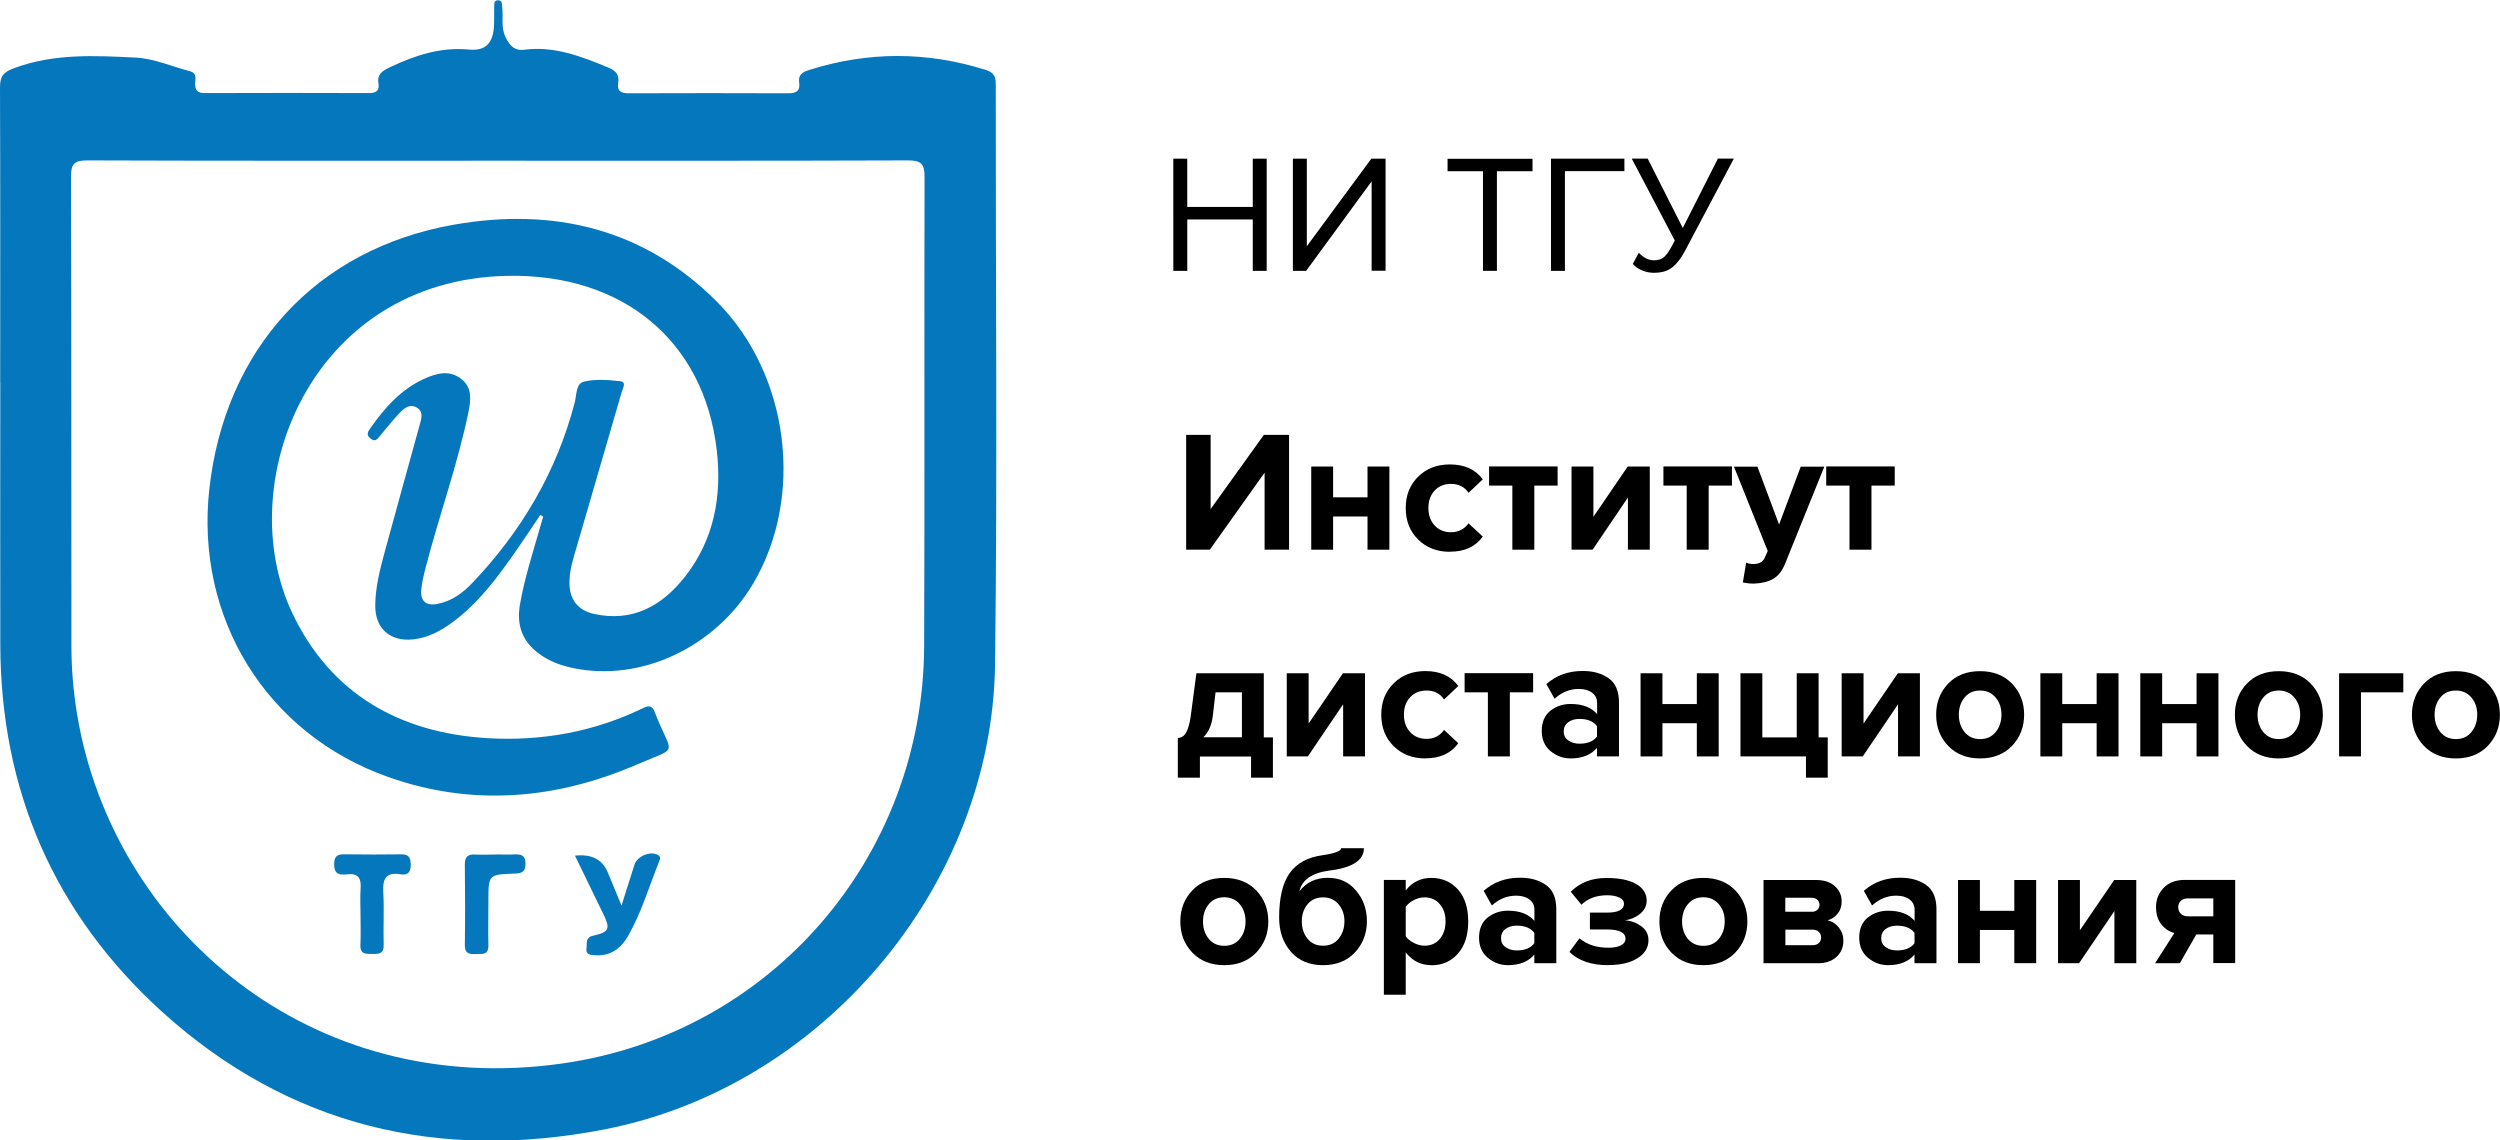 <?xml version="1.0" encoding="UTF-8"?> <svg xmlns="http://www.w3.org/2000/svg" viewBox="0 0 249.23 113.69"> <defs> <style>.d{fill:#0577bd;}</style> </defs> <g id="a"></g> <g id="b"> <g id="c"> <g> <path class="d" d="M.02,38.16c0-9.82,.02-19.63-.02-29.45,0-1.13,.35-1.53,1.42-1.92,3.95-1.47,8.04-1.25,12.09-1.05,1.83,.09,3.63,.89,5.45,1.37,.71,.19,.5,.77,.49,1.22,0,.69,.26,.95,.96,.95,5.47-.02,10.93-.02,16.4,0,.69,0,1.04-.26,.92-.94-.16-.96,.41-1.29,1.17-1.65,2.5-1.18,5.03-2.02,7.87-1.75,1.67,.16,2.4-.68,2.48-2.39,.03-.63,0-1.26,.02-1.88,0-.3-.03-.69,.45-.64,.37,.04,.3,.37,.34,.63,.15,1.03-.17,2.06,.38,3.13,.45,.88,.95,1.28,1.82,1.17,2.98-.39,5.63,.64,8.3,1.74,.77,.31,1.21,.68,1.07,1.56-.14,.87,.32,1.04,1.09,1.04,5.29-.02,10.57-.02,15.86,0,.79,0,1.21-.22,1.09-1.06-.12-.81,.35-1.06,1.02-1.27,5.85-1.85,11.69-1.85,17.55-.01,.77,.24,1.04,.59,1.03,1.4-.02,19.27,.17,38.55-.07,57.82-.27,22.13-17.2,42.19-38.93,46.41-16.54,3.21-31.48-.31-44.1-11.71C5.42,91.12,.06,78.81,.03,64.25c-.02-8.7,0-17.39,0-26.09ZM49.68,16.02c-13.66,0-27.32,.02-40.99-.03-1.32,0-1.62,.38-1.61,1.65,.04,15.59,.02,31.19,.04,46.78,0,2.29,.2,4.57,.57,6.82,3.55,21.29,23.22,38.36,48.37,34.78,20.83-2.96,35.98-20.59,36.07-41.6,.06-15.59,0-31.19,.04-46.78,0-1.29-.33-1.65-1.64-1.65-13.62,.05-27.23,.03-40.85,.03Z"></path> <path class="d" d="M53.87,51.32c-.79,1.18-1.57,2.37-2.38,3.53-1.85,2.65-3.75,5.26-6.4,7.2-1.17,.86-2.43,1.53-3.9,1.69-2.31,.25-3.81-1.09-3.78-3.41,.02-1.85,.49-3.64,.97-5.41,1.14-4.19,2.31-8.37,3.46-12.56,.17-.61,.41-1.29-.26-1.71-.72-.45-1.3,.05-1.76,.54-.68,.71-1.28,1.49-1.92,2.24-.26,.3-.46,.69-.96,.29-.46-.37-.27-.68-.02-1.03,1.43-2.04,3.06-3.88,5.38-4.93,1.21-.55,2.51-.91,3.69,.02,1.12,.88,.95,2.12,.7,3.35-1.08,5.23-2.91,10.25-4.24,15.4-.19,.73-.38,1.48-.45,2.23-.11,1.17,.46,1.67,1.63,1.44,1.42-.27,2.54-1.11,3.5-2.13,4.87-5.13,8.36-11.04,10.16-17.92,.2-.75,.11-1.91,.91-2.1,1.14-.28,2.41-.18,3.6-.05,.71,.07,.29,.7,.18,1.08-1.49,5.16-3,10.32-4.5,15.48-.34,1.16-.72,2.31-.71,3.54,0,1.64,.82,2.74,2.43,3.1,3.84,.85,6.76-.77,9.05-3.66,2.95-3.72,3.74-8.11,3.2-12.7-1.27-10.83-9.33-17.58-20.89-17.34-19.71,.41-27.53,20.78-21.41,33.64,3.83,8.06,10.72,11.93,19.46,12.45,5.39,.32,10.63-.63,15.53-3.01,.58-.28,.89-.21,1.13,.4,1.72,4.5,2.59,3.35-1.81,5.25-8.06,3.48-16.4,4.19-24.76,1.23-12.17-4.3-19.26-15.89-17.83-28.72,1.55-13.92,10.62-23.92,24.38-26.34,9.9-1.74,18.93,.36,26.23,7.69,7.24,7.27,8.73,19.47,3.59,28.11-3.76,6.34-11.2,9.82-17.95,8.4-1.06-.22-2.07-.57-2.99-1.16-1.92-1.22-2.68-2.9-2.3-5.14,.42-2.48,1.19-4.87,1.88-7.28,.14-.51,.29-1.02,.44-1.52l-.27-.16Z"></path> <path class="d" d="M57.33,85.3q2.46-.27,3.27,1.69c.4,.98,.81,1.95,1.36,3.29,.5-1.59,.89-2.84,1.29-4.08,.28-.86,1.59-1.39,2.34-.97,.35,.2,.2,.46,.11,.68-1,2.48-1.75,5.07-3.09,7.41-.72,1.25-1.76,2.01-3.28,1.91-.44-.03-.97-.03-.86-.71,.08-.47-.16-1.05,.66-1.24,1.63-.37,1.73-.69,1-2.19-.92-1.88-1.82-3.76-2.81-5.79Z"></path> <path class="d" d="M35.94,91.11c0-.85-.05-1.7,.01-2.55,.08-1.02-.26-1.52-1.35-1.4-.71,.08-1.28,.05-1.29-.99,0-1.05,.57-1.01,1.28-1,1.79,.02,3.57,.03,5.36,0,.77-.02,.98,.28,1,1.02,.01,.79-.31,1.09-1.03,.97-1.5-.25-1.78,.5-1.71,1.81,.1,1.74-.01,3.49,.04,5.23,.03,.87-.45,.91-1.09,.9-.65-.01-1.28,.08-1.23-.91,.05-1.03,.01-2.06,.01-3.08h0Z"></path> <path class="d" d="M49.41,85.18c.63,0,1.25,.03,1.88,0,.68-.04,1.1,.1,1.1,.93,0,.79-.35,.95-1.06,.98-2.64,.08-2.64,.11-2.64,2.71,0,1.48-.04,2.95,0,4.43,.03,1.02-.64,.86-1.25,.88-.65,.03-1.11-.04-1.1-.9,.04-2.68,.03-5.37,0-8.05,0-.8,.35-1.01,1.06-.97,.67,.04,1.34,0,2.01,0Z"></path> </g> <g> <path d="M126.28,27h-1.39v-5.12h-6.53v5.12h-1.39V15.82h1.39v4.81h6.53v-4.81h1.39v11.17Z"></path> <path d="M130.23,27h-1.34V15.82h1.39v8.73l6.43-8.73h1.42v11.17h-1.39v-8.91l-6.52,8.91Z"></path> <path d="M149.23,27h-1.39v-9.93h-3.53v-1.24h8.47v1.24h-3.55v9.93Z"></path> <path d="M156.01,27h-1.39V15.82h7.32v1.24h-5.93v9.93Z"></path> <path d="M164.95,27.2c-.46,0-.88-.08-1.27-.25-.39-.17-.69-.38-.9-.64l.59-1.11c.48,.5,.99,.75,1.52,.75,.42,0,.76-.11,1.01-.33,.25-.22,.54-.64,.86-1.26l.2-.39-4.29-8.16h1.59l3.5,6.92,3.5-6.92h1.59l-4.87,9.2c-.39,.74-.81,1.28-1.26,1.64-.45,.36-1.04,.54-1.78,.54Z"></path> </g> <g> <path d="M120.6,54.8h-2.35v-11.45h2.44v7.4l5.31-7.4h2.51v11.45h-2.44v-7.68l-5.46,7.68Z"></path> <path d="M132.9,54.8h-2.18v-8.29h2.18v3.07h3.43v-3.07h2.18v8.29h-2.18v-3.31h-3.43v3.31Z"></path> <path d="M144.54,55.01c-1.28,0-2.34-.41-3.16-1.22s-1.24-1.86-1.24-3.14,.41-2.31,1.24-3.13,1.88-1.22,3.16-1.22c1.46,0,2.56,.5,3.28,1.49l-1.42,1.34c-.4-.6-.99-.89-1.75-.89-.66,0-1.21,.22-1.62,.66-.42,.44-.63,1.02-.63,1.74s.21,1.31,.63,1.75c.42,.45,.96,.67,1.62,.67,.74,0,1.33-.3,1.75-.89l1.42,1.32c-.72,1.01-1.81,1.51-3.28,1.51Z"></path> <path d="M152.97,54.8h-2.2v-6.39h-2.32v-1.91h6.83v1.91h-2.32v6.39Z"></path> <path d="M158.76,54.8h-2.09v-8.29h2.18v5.01l3.42-5.01h2.2v8.29h-2.18v-5.2l-3.52,5.2Z"></path> <path d="M170.35,54.8h-2.2v-6.39h-2.32v-1.91h6.83v1.91h-2.32v6.39Z"></path> <path d="M173.75,58.05l.33-1.96c.21,.09,.43,.14,.69,.14,.58,0,.97-.2,1.15-.6l.31-.7-3.37-8.41h2.34l2.16,5.77,2.16-5.77h2.35l-3.9,9.65c-.29,.73-.69,1.25-1.2,1.54-.52,.29-1.16,.45-1.94,.47-.4,0-.76-.04-1.08-.12Z"></path> <path d="M186.58,54.8h-2.2v-6.39h-2.32v-1.91h6.83v1.91h-2.32v6.39Z"></path> <path d="M117.42,77.52v-3.93c.25-.05,.45-.13,.59-.25s.28-.35,.41-.7c.13-.35,.24-.85,.32-1.5l.53-4.02h6.72v6.39h.91v4.02h-2.18v-2.11h-5.1v2.11h-2.2Zm3.76-8.5l-.26,2.25c-.11,1-.44,1.74-.96,2.23h3.85v-4.48h-2.63Z"></path> <path d="M130.37,75.41h-2.09v-8.29h2.18v5.01l3.42-5.01h2.2v8.29h-2.18v-5.2l-3.52,5.2Z"></path> <path d="M142.1,75.61c-1.28,0-2.34-.41-3.16-1.22s-1.24-1.86-1.24-3.14,.41-2.31,1.24-3.13,1.88-1.22,3.16-1.22c1.46,0,2.56,.5,3.28,1.49l-1.42,1.34c-.4-.6-.99-.89-1.75-.89-.66,0-1.21,.22-1.62,.66-.42,.44-.63,1.02-.63,1.74s.21,1.31,.63,1.75c.42,.45,.96,.67,1.62,.67,.74,0,1.33-.3,1.75-.89l1.42,1.32c-.72,1.01-1.81,1.51-3.28,1.51Z"></path> <path d="M150.53,75.41h-2.2v-6.39h-2.32v-1.91h6.83v1.91h-2.32v6.39Z"></path> <path d="M161.39,75.41h-2.18v-.86c-.6,.71-1.47,1.06-2.63,1.06-.74,0-1.41-.24-2-.73-.59-.49-.88-1.16-.88-2.02s.29-1.56,.87-2.01c.58-.45,1.25-.67,2.02-.67,1.18,0,2.05,.34,2.63,1.01v-1.12c0-.42-.17-.76-.5-1.01-.33-.25-.77-.38-1.32-.38-.91,0-1.71,.33-2.42,.98l-.82-1.46c.98-.87,2.19-1.31,3.62-1.31,1.07,0,1.93,.25,2.61,.74s1.01,1.29,1.01,2.4v5.36Zm-3.93-1.27c.81,0,1.4-.24,1.75-.72v-1.03c-.36-.48-.94-.72-1.75-.72-.45,0-.82,.11-1.12,.33-.3,.22-.45,.53-.45,.92s.15,.68,.45,.89c.3,.22,.67,.33,1.12,.33Z"></path> <path d="M165.73,75.41h-2.18v-8.29h2.18v3.07h3.43v-3.07h2.18v8.29h-2.18v-3.31h-3.43v3.31Z"></path> <path d="M180.04,77.52v-2.11h-6.53v-8.29h2.18v6.39h3.43v-6.39h2.18v6.39h.91v4.02h-2.18Z"></path> <path d="M185.69,75.41h-2.09v-8.29h2.18v5.01l3.42-5.01h2.2v8.29h-2.18v-5.2l-3.52,5.2Z"></path> <path d="M200.59,74.35c-.8,.84-1.87,1.26-3.19,1.26s-2.39-.42-3.19-1.26-1.19-1.87-1.19-3.1,.4-2.26,1.19-3.09c.8-.84,1.86-1.25,3.19-1.25s2.39,.42,3.19,1.25c.8,.84,1.2,1.87,1.2,3.09s-.4,2.26-1.2,3.1Zm-4.74-1.37c.38,.46,.89,.7,1.55,.7s1.17-.23,1.55-.7c.38-.46,.58-1.04,.58-1.73s-.19-1.25-.58-1.71c-.38-.46-.9-.7-1.55-.7s-1.17,.23-1.55,.7c-.38,.46-.57,1.03-.57,1.71s.19,1.26,.57,1.73Z"></path> <path d="M205.59,75.41h-2.18v-8.29h2.18v3.07h3.43v-3.07h2.18v8.29h-2.18v-3.31h-3.43v3.31Z"></path> <path d="M215.55,75.41h-2.18v-8.29h2.18v3.07h3.43v-3.07h2.18v8.29h-2.18v-3.31h-3.43v3.31Z"></path> <path d="M230.37,74.35c-.8,.84-1.87,1.26-3.19,1.26s-2.39-.42-3.19-1.26-1.19-1.87-1.19-3.1,.4-2.26,1.19-3.09c.8-.84,1.86-1.25,3.19-1.25s2.39,.42,3.19,1.25c.8,.84,1.2,1.87,1.2,3.09s-.4,2.26-1.2,3.1Zm-4.74-1.37c.38,.46,.89,.7,1.55,.7s1.17-.23,1.55-.7c.38-.46,.58-1.04,.58-1.73s-.19-1.25-.58-1.71c-.38-.46-.9-.7-1.55-.7s-1.17,.23-1.55,.7c-.38,.46-.57,1.03-.57,1.71s.19,1.26,.57,1.73Z"></path> <path d="M239.59,67.11v1.91h-4.22v6.39h-2.18v-8.29h6.41Z"></path> <path d="M248.02,74.35c-.8,.84-1.87,1.26-3.19,1.26s-2.39-.42-3.19-1.26-1.19-1.87-1.19-3.1,.4-2.26,1.19-3.09c.8-.84,1.86-1.25,3.19-1.25s2.39,.42,3.19,1.25c.8,.84,1.2,1.87,1.2,3.09s-.4,2.26-1.2,3.1Zm-4.74-1.37c.38,.46,.89,.7,1.55,.7s1.17-.23,1.55-.7c.38-.46,.58-1.04,.58-1.73s-.19-1.25-.58-1.71c-.38-.46-.9-.7-1.55-.7s-1.17,.23-1.55,.7c-.38,.46-.57,1.03-.57,1.71s.19,1.26,.57,1.73Z"></path> <path d="M125.24,94.96c-.8,.84-1.87,1.26-3.19,1.26s-2.39-.42-3.19-1.26c-.8-.84-1.19-1.87-1.19-3.1s.4-2.26,1.19-3.09c.8-.84,1.86-1.25,3.19-1.25s2.39,.42,3.19,1.25c.8,.84,1.2,1.87,1.2,3.09s-.4,2.26-1.2,3.1Zm-4.74-1.37c.38,.46,.89,.7,1.55,.7s1.17-.23,1.55-.7c.38-.46,.57-1.04,.57-1.73s-.19-1.25-.57-1.71c-.38-.46-.9-.7-1.55-.7s-1.17,.23-1.55,.7c-.38,.46-.57,1.03-.57,1.71s.19,1.26,.57,1.73Z"></path> <path d="M131.9,96.22c-1.35,0-2.42-.44-3.2-1.33-.78-.89-1.18-2.02-1.18-3.41,0-1.98,.35-3.46,1.06-4.45,.71-.98,1.79-1.57,3.25-1.77,1.25-.18,1.87-.42,1.87-.7h2.27c0,1.2-1.15,1.95-3.45,2.23-1.73,.23-2.72,.92-2.99,2.08,.69-.9,1.63-1.36,2.83-1.36s2.1,.42,2.82,1.27c.73,.85,1.09,1.87,1.09,3.06s-.4,2.26-1.19,3.11c-.8,.85-1.86,1.27-3.19,1.27Zm-1.55-2.64c.38,.47,.89,.7,1.55,.7s1.17-.23,1.55-.7c.38-.47,.58-1.05,.58-1.75,0-.65-.19-1.21-.58-1.67-.38-.46-.9-.7-1.55-.7s-1.17,.23-1.55,.69-.57,1.02-.57,1.68c0,.7,.19,1.28,.57,1.75Z"></path> <path d="M142.7,96.22c-1.04,0-1.89-.42-2.56-1.27v4.22h-2.18v-11.45h2.18v1.05c.65-.84,1.51-1.25,2.56-1.25s1.97,.39,2.65,1.16c.68,.77,1.02,1.83,1.02,3.19s-.34,2.42-1.02,3.19c-.68,.78-1.57,1.17-2.65,1.17Zm-.69-1.94c.63,0,1.14-.22,1.52-.67,.38-.45,.58-1.03,.58-1.75s-.19-1.29-.58-1.73c-.38-.45-.89-.67-1.52-.67-.36,0-.71,.09-1.06,.27-.36,.18-.62,.41-.81,.67v2.94c.18,.26,.46,.49,.82,.67,.36,.18,.71,.27,1.06,.27Z"></path> <path d="M155.14,96.02h-2.18v-.86c-.6,.71-1.47,1.06-2.63,1.06-.74,0-1.41-.24-2-.73-.59-.49-.88-1.16-.88-2.02s.29-1.56,.87-2.01c.58-.45,1.25-.67,2.02-.67,1.18,0,2.05,.34,2.63,1.01v-1.12c0-.42-.17-.76-.5-1.01-.33-.25-.77-.38-1.32-.38-.91,0-1.71,.33-2.42,.98l-.82-1.46c.98-.87,2.19-1.31,3.62-1.31,1.07,0,1.93,.25,2.61,.74s1.01,1.29,1.01,2.4v5.36Zm-3.93-1.27c.81,0,1.4-.24,1.75-.72v-1.03c-.36-.48-.94-.72-1.75-.72-.45,0-.82,.11-1.12,.33-.3,.22-.45,.53-.45,.92s.15,.68,.45,.89c.3,.22,.67,.33,1.12,.33Z"></path> <path d="M160.32,96.22c-1.67,0-2.96-.44-3.86-1.32l1-1.36c.74,.63,1.7,.94,2.87,.94,.55,0,.97-.08,1.27-.24,.3-.16,.45-.38,.45-.65,0-.62-.62-.93-1.85-.93h-1.7v-1.68h1.7c1.13,0,1.7-.3,1.7-.89,0-.25-.15-.46-.46-.61-.31-.15-.71-.23-1.2-.23-1.08,0-1.93,.31-2.58,.94l-1.07-1.29c.92-.92,2.09-1.37,3.52-1.37,1.28-.01,2.28,.19,2.99,.59,.71,.41,1.06,.96,1.06,1.67,0,.5-.21,.93-.63,1.29-.42,.35-.93,.58-1.53,.67,.58,.03,1.12,.23,1.61,.58,.49,.35,.73,.82,.73,1.39,0,.74-.36,1.35-1.08,1.8-.72,.46-1.69,.69-2.92,.69Z"></path> <path d="M173,94.96c-.8,.84-1.87,1.26-3.19,1.26s-2.39-.42-3.19-1.26-1.19-1.87-1.19-3.1,.4-2.26,1.19-3.09c.8-.84,1.86-1.25,3.19-1.25s2.39,.42,3.19,1.25c.8,.84,1.2,1.87,1.2,3.09s-.4,2.26-1.2,3.1Zm-4.74-1.37c.38,.46,.89,.7,1.55,.7s1.17-.23,1.55-.7c.38-.46,.58-1.04,.58-1.73s-.19-1.25-.58-1.71c-.38-.46-.9-.7-1.55-.7s-1.17,.23-1.55,.7c-.38,.46-.57,1.03-.57,1.71s.19,1.26,.57,1.73Z"></path> <path d="M181.22,96.02h-5.41v-8.29h5.25c.8,0,1.42,.21,1.87,.62,.45,.41,.67,.92,.67,1.51,0,.48-.13,.89-.4,1.22s-.6,.56-1.01,.67c.46,.1,.83,.34,1.13,.72,.3,.38,.45,.81,.45,1.31,0,.65-.23,1.19-.68,1.61-.45,.42-1.08,.64-1.88,.64Zm-.6-5.12c.23,0,.41-.07,.56-.2,.14-.13,.21-.29,.21-.49,0-.21-.07-.37-.21-.51-.14-.13-.33-.2-.57-.2h-2.63v1.39h2.63Zm.07,3.33c.26,0,.47-.07,.63-.21,.15-.14,.23-.33,.23-.57,0-.22-.08-.4-.23-.55-.15-.15-.36-.22-.63-.22h-2.7v1.55h2.7Z"></path> <path d="M193.04,96.02h-2.18v-.86c-.6,.71-1.47,1.06-2.63,1.06-.74,0-1.41-.24-2-.73-.59-.49-.88-1.16-.88-2.02s.29-1.56,.87-2.01c.58-.45,1.25-.67,2.02-.67,1.18,0,2.05,.34,2.63,1.01v-1.12c0-.42-.17-.76-.5-1.01-.33-.25-.77-.38-1.32-.38-.91,0-1.71,.33-2.42,.98l-.82-1.46c.98-.87,2.19-1.31,3.62-1.31,1.07,0,1.93,.25,2.61,.74s1.01,1.29,1.01,2.4v5.36Zm-3.93-1.27c.81,0,1.4-.24,1.75-.72v-1.03c-.36-.48-.94-.72-1.75-.72-.45,0-.82,.11-1.12,.33-.3,.22-.45,.53-.45,.92s.15,.68,.45,.89c.3,.22,.67,.33,1.12,.33Z"></path> <path d="M197.38,96.02h-2.18v-8.29h2.18v3.07h3.43v-3.07h2.18v8.29h-2.18v-3.31h-3.43v3.31Z"></path> <path d="M207.26,96.02h-2.09v-8.29h2.18v5.01l3.42-5.01h2.2v8.29h-2.18v-5.2l-3.52,5.2Z"></path> <path d="M217.32,96.02h-2.47l1.92-3.01c-.52-.13-.95-.41-1.3-.86-.36-.45-.53-1.02-.53-1.72,0-.77,.26-1.41,.77-1.93,.51-.52,1.21-.78,2.09-.78h5.03v8.29h-2.18v-2.85h-1.7l-1.63,2.85Zm.82-4.67h2.51v-1.79h-2.51c-.3,0-.54,.08-.72,.24-.18,.16-.27,.37-.27,.64s.09,.5,.27,.66c.18,.17,.42,.25,.73,.25Z"></path> </g> </g> </g> </svg> 